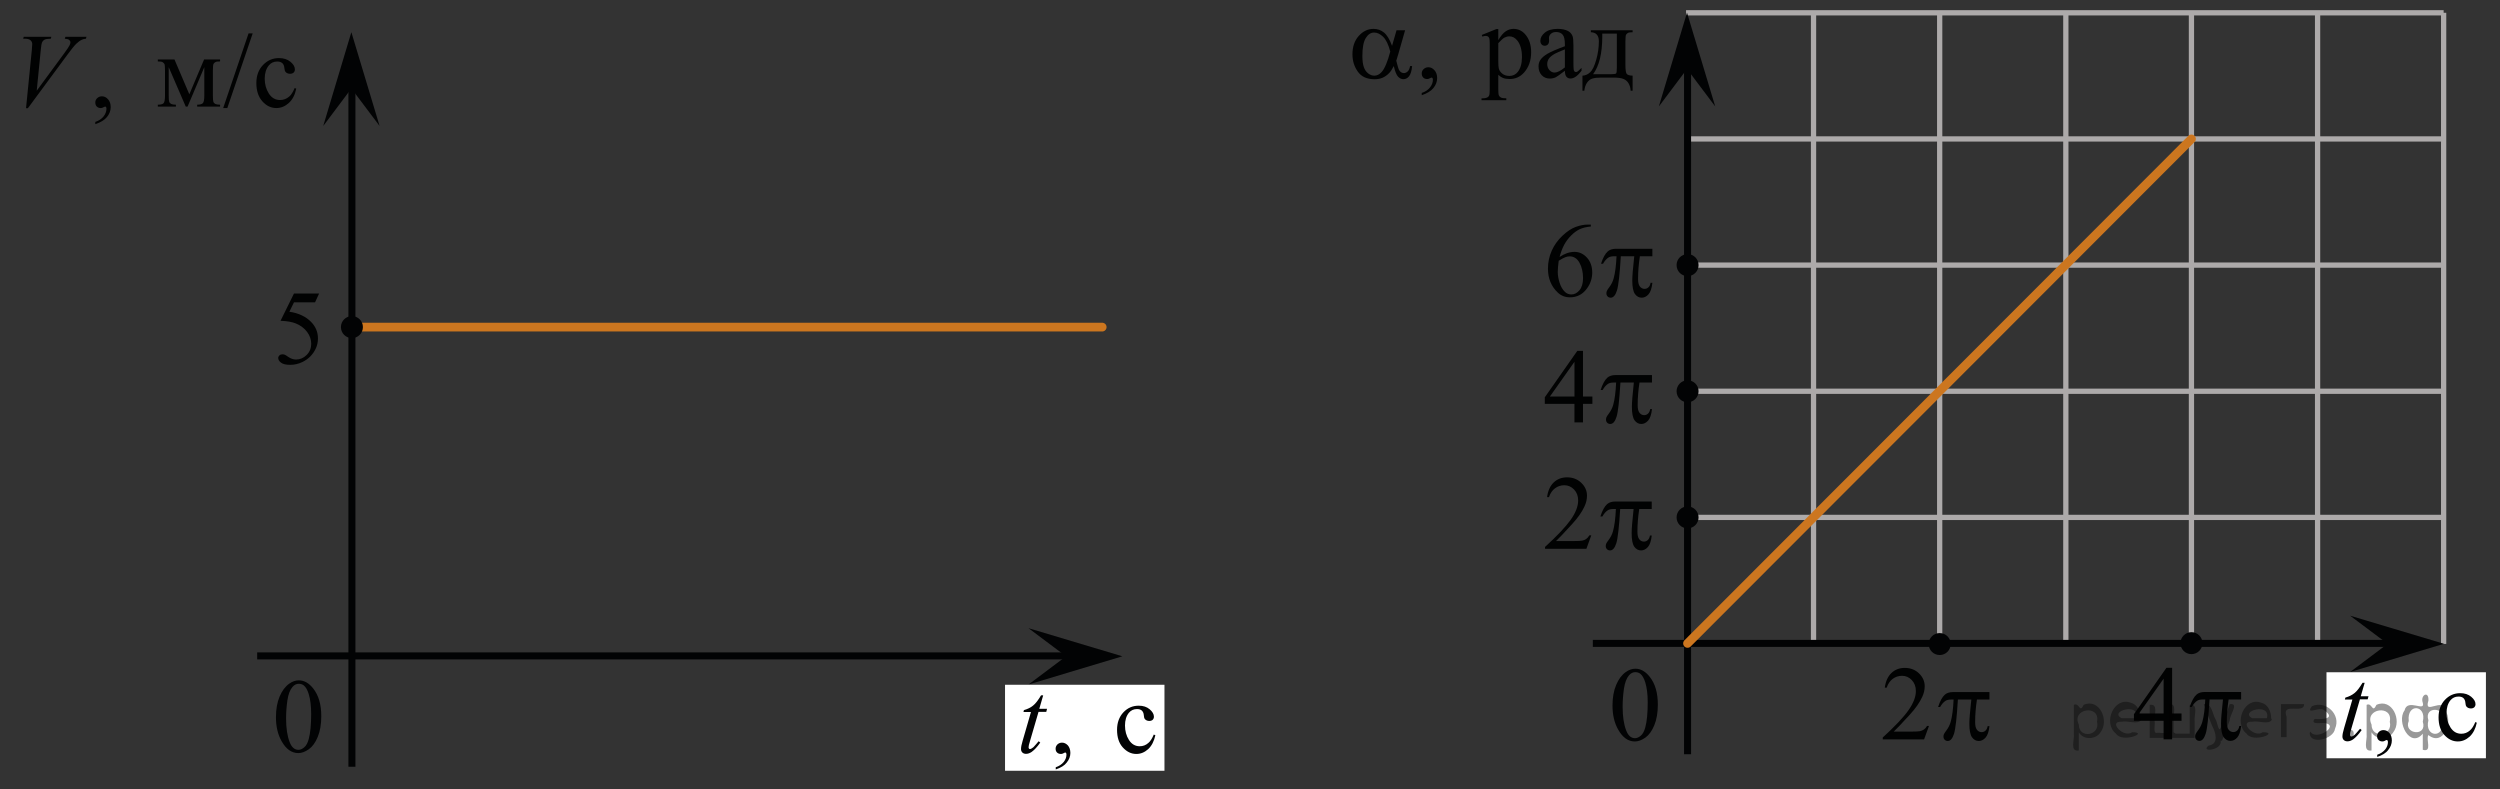<?xml version="1.0" encoding="utf-8"?>
<!-- Generator: Adobe Illustrator 16.0.0, SVG Export Plug-In . SVG Version: 6.00 Build 0)  -->
<!DOCTYPE svg PUBLIC "-//W3C//DTD SVG 1.1//EN" "http://www.w3.org/Graphics/SVG/1.1/DTD/svg11.dtd">
<svg version="1.1" id="Слой_1" xmlns="http://www.w3.org/2000/svg" xmlns:xlink="http://www.w3.org/1999/xlink" x="0px" y="0px"
	 width="356.099px" height="112.45px" viewBox="0 0 356.099 112.45" enable-background="new 0 0 356.099 112.45"
	 xml:space="preserve">
<rect x="0" y="0" width="356.099" height="112.45" fill="#333333" stroke="none"/>
<g>
	<g>
		<defs>
			<rect id="SVGID_1_" y="1.453" width="45.375" height="19.07"/>
		</defs>
		<clipPath id="SVGID_2_">
			<use xlink:href="#SVGID_1_"  overflow="visible"/>
		</clipPath>
		<g clip-path="url(#SVGID_2_)">
		</g>
	</g>
	<g>
		<defs>
			<polygon id="SVGID_3_" points="0.302,20.66 45.511,20.66 45.511,1.549 0.302,1.549 0.302,20.66 			"/>
		</defs>
		<clipPath id="SVGID_4_">
			<use xlink:href="#SVGID_3_"  overflow="visible"/>
		</clipPath>
		<g clip-path="url(#SVGID_4_)">
			<path fill="#010202" d="M13.575,17.686v-0.322c0.505-0.167,0.896-0.425,1.173-0.773c0.277-0.35,0.416-0.721,0.416-1.111
				c0-0.093-0.022-0.171-0.066-0.234c-0.034-0.044-0.069-0.066-0.103-0.066c-0.054,0-0.172,0.049-0.353,0.146
				c-0.088,0.044-0.182,0.066-0.28,0.066c-0.24,0-0.432-0.071-0.574-0.213c-0.143-0.142-0.213-0.337-0.213-0.586
				c0-0.24,0.092-0.445,0.276-0.616s0.408-0.257,0.673-0.257c0.324,0,0.612,0.141,0.864,0.422c0.253,0.281,0.379,0.653,0.379,1.118
				c0,0.503-0.176,0.972-0.526,1.404S14.335,17.437,13.575,17.686z"/>
		</g>
		<g clip-path="url(#SVGID_4_)">
			<path fill="#010202" d="M26.969,13.433l2.104-4.964h2.274v0.279c-0.334,0-0.556,0.032-0.666,0.099s-0.198,0.147-0.261,0.246
				c-0.064,0.098-0.096,0.415-0.096,0.953v3.563c0,0.464,0.023,0.764,0.07,0.897c0.046,0.135,0.142,0.236,0.287,0.305
				c0.145,0.068,0.367,0.103,0.666,0.103v0.271h-3.26v-0.271c0.402,0,0.672-0.074,0.809-0.224s0.206-0.51,0.206-1.081v-4.04
				l-2.384,5.616h-0.258l-2.428-5.616v4.04c0,0.464,0.024,0.764,0.074,0.897c0.049,0.135,0.145,0.236,0.287,0.305
				c0.143,0.068,0.363,0.103,0.663,0.103v0.271H22.48v-0.271c0.437,0,0.716-0.079,0.839-0.238s0.184-0.515,0.184-1.066v-3.563
				c0-0.523-0.027-0.833-0.081-0.928c-0.054-0.096-0.137-0.181-0.25-0.257s-0.344-0.113-0.692-0.113V8.469h2.37L26.969,13.433z"/>
			<path fill="#010202" d="M35.992,4.759l-3.613,10.632h-0.589l3.613-10.632H35.992z"/>
			<path fill="#010202" d="M42.196,12.634c-0.182,0.885-0.537,1.565-1.067,2.042s-1.116,0.715-1.759,0.715
				c-0.765,0-1.433-0.32-2.001-0.961c-0.569-0.64-0.854-1.505-0.854-2.595c0-1.057,0.315-1.914,0.945-2.574s1.387-0.989,2.27-0.989
				c0.663,0,1.207,0.175,1.634,0.523c0.427,0.35,0.64,0.713,0.64,1.089c0,0.187-0.06,0.337-0.18,0.451
				c-0.12,0.115-0.288,0.173-0.504,0.173c-0.29,0-0.508-0.093-0.655-0.279c-0.083-0.103-0.139-0.298-0.166-0.586
				c-0.027-0.289-0.126-0.509-0.298-0.66c-0.172-0.146-0.41-0.22-0.714-0.22c-0.491,0-0.885,0.181-1.185,0.542
				c-0.397,0.479-0.596,1.112-0.596,1.899c0,0.802,0.198,1.509,0.592,2.122c0.395,0.614,0.929,0.921,1.601,0.921
				c0.481,0,0.913-0.164,1.295-0.491c0.27-0.225,0.532-0.633,0.788-1.225L42.196,12.634z"/>
		</g>
		<g clip-path="url(#SVGID_4_)">
			<path fill="#010202" d="M3.708,15.413l0.824-8.278c0.039-0.421,0.059-0.704,0.059-0.851c0-0.22-0.082-0.403-0.247-0.55
				c-0.164-0.146-0.423-0.22-0.776-0.22H3.304l0.074-0.271h3.937L7.233,5.515C6.806,5.52,6.513,5.563,6.354,5.646
				C6.194,5.729,6.068,5.871,5.975,6.071C5.926,6.179,5.874,6.484,5.82,6.988L5.231,12.92l3.893-5.294
				c0.422-0.572,0.687-0.971,0.795-1.195c0.074-0.151,0.11-0.283,0.11-0.396c0-0.132-0.057-0.247-0.169-0.345
				S9.536,5.534,9.227,5.515l0.088-0.271h3.002l-0.074,0.271c-0.24,0.02-0.432,0.065-0.574,0.139
				c-0.27,0.127-0.539,0.32-0.806,0.579c-0.267,0.26-0.69,0.782-1.269,1.569l-5.622,7.611H3.708z"/>
		</g>
	</g>
</g>
<g>
	<g>
		<defs>
			<rect id="SVGID_5_" x="36.554" y="38" width="12.495" height="17.754"/>
		</defs>
		<clipPath id="SVGID_6_">
			<use xlink:href="#SVGID_5_"  overflow="visible"/>
		</clipPath>
		<g clip-path="url(#SVGID_6_)">
		</g>
	</g>
	<g>
		<defs>
			<polygon id="SVGID_7_" points="36.855,55.906 49.185,55.906 49.185,38.096 36.855,38.096 36.855,55.906 			"/>
		</defs>
		<clipPath id="SVGID_8_">
			<use xlink:href="#SVGID_7_"  overflow="visible"/>
		</clipPath>
		<g clip-path="url(#SVGID_8_)">
			<path fill="#010202" d="M45.451,41.813l-0.574,1.251h-3.002l-0.655,1.34c1.3,0.191,2.33,0.674,3.09,1.449
				c0.652,0.667,0.979,1.452,0.979,2.354c0,0.525-0.107,1.011-0.32,1.457s-0.482,0.827-0.806,1.141
				c-0.324,0.314-0.685,0.566-1.082,0.758c-0.564,0.27-1.143,0.405-1.737,0.405c-0.599,0-1.034-0.103-1.306-0.306
				c-0.272-0.204-0.408-0.428-0.408-0.674c0-0.137,0.056-0.258,0.169-0.364c0.113-0.105,0.255-0.158,0.427-0.158
				c0.127,0,0.239,0.021,0.334,0.06s0.259,0.14,0.489,0.302c0.368,0.255,0.741,0.382,1.119,0.382c0.574,0,1.078-0.217,1.512-0.65
				c0.434-0.435,0.651-0.963,0.651-1.586c0-0.604-0.194-1.166-0.582-1.688s-0.922-0.927-1.604-1.211
				c-0.535-0.221-1.263-0.349-2.186-0.383l1.913-3.878H45.451z"/>
		</g>
	</g>
</g>
<path fill="none" stroke="#ADAAAA" stroke-width="0.75" stroke-miterlimit="10" d="M157.837,93.158"/>
<path fill="none" stroke="#ADAAAA" stroke-width="0.75" stroke-miterlimit="10" d="M157.837,93.34"/>
<path fill="none" stroke="#ADAAAA" stroke-width="0.75" stroke-miterlimit="10" d="M139.857,93.382"/>
<rect x="36.632" y="93.417" fill="none" width="12.313" height="17.771"/>
<path fill="none" stroke="#CC761F" stroke-width="1.25" stroke-linecap="round" stroke-linejoin="round" stroke-miterlimit="10" d="
	M104.039,93.521"/>
<line fill="none" stroke="#020304" stroke-miterlimit="10" x1="36.632" y1="93.426" x2="152.327" y2="93.426"/>
<path fill="none" stroke="#ADAAAA" stroke-width="0.75" stroke-miterlimit="10" d="M50.126,93.521"/>
<path fill="none" stroke="#ADAAAA" stroke-width="0.75" stroke-miterlimit="10" d="M51.876,111.493"/>
<polygon fill="#020304" points="50.05,12.604 46.039,17.945 50.048,4.583 54.07,17.942 "/>
<line fill="none" stroke="#020304" stroke-miterlimit="10" x1="50.128" y1="109.215" x2="50.128" y2="9.926"/>
<polygon fill="#020304" points="151.846,93.485 146.499,89.479 159.868,93.482 146.502,97.5 "/>
<g>
	<g>
		<g>
			<g>
				<g>
					<g>
						<defs>
							<rect id="SVGID_9_" x="36.494" y="93.398" width="12.33" height="17.809"/>
						</defs>
						<clipPath id="SVGID_10_">
							<use xlink:href="#SVGID_9_"  overflow="visible"/>
						</clipPath>
						<g clip-path="url(#SVGID_10_)">
							<path fill="#020304" d="M39.306,102.162c0-1.139,0.172-2.117,0.519-2.938c0.344-0.82,0.8-1.436,1.368-1.838
								c0.439-0.316,0.896-0.479,1.365-0.479c0.77,0,1.453,0.389,2.063,1.17c0.761,0.967,1.142,2.275,1.142,3.93
								c0,1.158-0.168,2.145-0.502,2.951c-0.332,0.811-0.759,1.396-1.272,1.762c-0.521,0.365-1.021,0.549-1.497,0.549
								c-0.952,0-1.744-0.563-2.377-1.686C39.575,104.637,39.306,103.496,39.306,102.162z M40.75,102.346
								c0,1.373,0.17,2.494,0.509,3.363c0.279,0.73,0.696,1.096,1.25,1.096c0.27,0,0.541-0.117,0.824-0.355
								c0.285-0.238,0.501-0.637,0.646-1.195c0.229-0.844,0.343-2.033,0.343-3.566c0-1.141-0.118-2.088-0.354-2.85
								c-0.178-0.564-0.404-0.965-0.687-1.199c-0.2-0.16-0.442-0.242-0.729-0.242c-0.334,0-0.631,0.148-0.891,0.449
								c-0.354,0.406-0.597,1.047-0.726,1.92C40.812,100.635,40.75,101.498,40.75,102.346z"/>
						</g>
					</g>
				</g>
			</g>
		</g>
	</g>
</g>
<rect x="143.157" y="97.538" fill="#FFFFFF" width="22.709" height="12.25"/>
<g>
	<g>
		<g>
			<g>
				<g>
					<g>
						<g>
							<g>
								<g>
									<g>
										<g>
											<g>
												<g>
													<g>
														<g>
															<g>
																<g>
																	<g>
																		<g>
																			<g>
																				<g>
																					<g>
																						<g>
																							<g>
																								<g>
																									<g>
																										<g>
																											<g>
																												<g>
																													<path fill="#020304" d="M150.379,109.6v-0.313c0.479-0.16,0.854-0.41,1.131-0.746
																														c0.271-0.336,0.396-0.688,0.396-1.063c0-0.104-0.021-0.163-0.063-0.229
																														c-0.023-0.043-0.063-0.063-0.104-0.063c-0.063,0-0.164,0.05-0.338,0.146
																														c-0.086,0.041-0.188,0.063-0.271,0.063c-0.229,0-0.416-0.063-0.563-0.204
																														c-0.146-0.14-0.207-0.324-0.207-0.563c0-0.229,0.104-0.438,0.271-0.604
																														c0.188-0.162,0.396-0.242,0.646-0.242c0.313,0,0.59,0.142,0.832,0.397
																														c0.229,0.271,0.354,0.631,0.354,1.076c0,0.479-0.17,0.938-0.512,1.354
																														C151.646,109.027,151.114,109.354,150.379,109.6z"/>
																												</g>
																											</g>
																										</g>
																									</g>
																								</g>
																							</g>
																						</g>
																					</g>
																				</g>
																			</g>
																		</g>
																	</g>
																</g>
															</g>
														</g>
													</g>
												</g>
											</g>
										</g>
									</g>
								</g>
							</g>
						</g>
					</g>
				</g>
			</g>
		</g>
		<g>
			<g>
				<g>
					<g>
						<g>
							<g>
								<g>
									<g>
										<g>
											<g>
												<g>
													<g>
														<g>
															<g>
																<g>
																	<g>
																		<g>
																			<g>
																				<g>
																					<g>
																						<g>
																							<g>
																								<g>
																									<g>
																										<g>
																											<g>
																												<g>
																													<path fill="#020304" d="M164.57,104.726c-0.188,0.854-0.521,1.513-1.023,1.979
																														c-0.51,0.459-1.063,0.688-1.688,0.688c-0.729,0-1.367-0.313-1.934-0.938
																														c-0.545-0.613-0.813-1.438-0.813-2.502c0-1.021,0.313-1.854,0.897-2.479
																														c0.604-0.646,1.33-0.957,2.188-0.957c0.646,0,1.156,0.171,1.563,0.513
																														c0.399,0.345,0.604,0.688,0.604,1.058c0,0.188-0.063,0.317-0.174,0.438
																														c-0.115,0.104-0.273,0.166-0.479,0.166c-0.272,0-0.481-0.091-0.638-0.271
																														c-0.08-0.104-0.137-0.285-0.15-0.563c-0.021-0.278-0.12-0.49-0.281-0.646
																														c-0.166-0.146-0.396-0.213-0.688-0.213c-0.477,0-0.854,0.178-1.146,0.521
																														c-0.383,0.466-0.563,1.063-0.563,1.832c0,0.771,0.188,1.453,0.563,2.049
																														c0.383,0.598,0.896,0.895,1.534,0.895c0.463,0,0.879-0.151,1.239-0.479
																														c0.268-0.221,0.521-0.604,0.765-1.188L164.57,104.726z"/>
																												</g>
																											</g>
																										</g>
																									</g>
																								</g>
																							</g>
																						</g>
																					</g>
																				</g>
																			</g>
																		</g>
																	</g>
																</g>
															</g>
														</g>
													</g>
												</g>
											</g>
										</g>
									</g>
								</g>
							</g>
						</g>
					</g>
				</g>
			</g>
		</g>
		<g>
			<g>
				<g>
					<g>
						<g>
							<g>
								<g>
									<g>
										<g>
											<g>
												<g>
													<g>
														<g>
															<g>
																<g>
																	<g>
																		<g>
																			<g>
																				<g>
																					<g>
																						<g>
																							<g>
																								<g>
																									<g>
																										<g>
																											<g>
																												<g>
																													<path fill="#020304" d="M148.594,99.036l-0.557,1.924h1.104l-0.111,0.439h-1.104l-1.221,4.178
																														c-0.145,0.438-0.195,0.729-0.195,0.863c0,0.08,0.021,0.146,0.063,0.188
																														c0.021,0.058,0.082,0.063,0.135,0.063c0.119,0,0.271-0.082,0.477-0.248
																														c0.105-0.097,0.357-0.388,0.759-0.86l0.229,0.188c-0.438,0.631-0.854,1.064-1.229,1.336
																														c-0.271,0.177-0.521,0.271-0.804,0.271c-0.205,0-0.383-0.063-0.514-0.188
																														c-0.137-0.139-0.193-0.301-0.193-0.5c0-0.257,0.068-0.646,0.229-1.166l1.188-4.104h-1.068l0.063-0.271
																														c0.521-0.146,0.941-0.354,1.298-0.64c0.353-0.271,0.729-0.771,1.146-1.469h0.313L148.594,99.036
																														L148.594,99.036L148.594,99.036L148.594,99.036z"/>
																												</g>
																											</g>
																										</g>
																									</g>
																								</g>
																							</g>
																						</g>
																					</g>
																				</g>
																			</g>
																		</g>
																	</g>
																</g>
															</g>
														</g>
													</g>
												</g>
											</g>
										</g>
									</g>
								</g>
							</g>
						</g>
					</g>
				</g>
			</g>
		</g>
	</g>
</g>
<rect x="142.851" y="95.346" fill="none" width="25.021" height="17.104"/>
<rect x="142.851" y="95.346" fill="none" width="25.021" height="17.104"/>
<rect x="142.851" y="95.346" fill="none" width="25.021" height="17.104"/>
<line fill="none" stroke="#CC761F" stroke-width="1.25" stroke-linecap="round" stroke-linejoin="round" stroke-miterlimit="10" x1="156.994" y1="46.593" x2="50.517" y2="46.593"/>
<g>
	<path fill="#020304" d="M50.125,45.4c-0.656,0-1.188,0.531-1.188,1.188c0,0.662,0.525,1.197,1.188,1.197s1.193-0.535,1.193-1.197
		C51.322,45.934,50.788,45.4,50.125,45.4L50.125,45.4z"/>
	<path fill="none" stroke="#020304" stroke-width="0.75" stroke-linecap="round" stroke-linejoin="round" stroke-miterlimit="8" d="
		M50.125,45.4c-0.656,0-1.188,0.531-1.188,1.188c0,0.662,0.525,1.197,1.188,1.197s1.193-0.535,1.193-1.197
		C51.322,45.934,50.788,45.4,50.125,45.4L50.125,45.4z"/>
</g>
<path fill="none" stroke="#ADAAAA" stroke-width="0.75" stroke-miterlimit="10" d="M344.085-34.148"/>
<path fill="none" stroke="#ADAAAA" stroke-width="0.75" stroke-miterlimit="10" d="M348.085,91.377"/>
<path fill="none" stroke="#ADAAAA" stroke-width="0.75" stroke-miterlimit="10" d="M344.085-33.959"/>
<path fill="none" stroke="#ADAAAA" stroke-width="0.75" stroke-miterlimit="10" d="M348.085,91.559"/>
<path fill="none" stroke="#ADAAAA" stroke-width="0.75" stroke-miterlimit="10" d="M362.038-34.119"/>
<path fill="none" stroke="#ADAAAA" stroke-width="0.75" stroke-miterlimit="10" d="M236.354-34.119"/>
<line fill="none" stroke="#ADAAAA" stroke-width="0.75" stroke-miterlimit="10" x1="240.161" y1="1.824" x2="348.071" y2="1.824"/>
<path fill="none" stroke="#ADAAAA" stroke-width="0.75" stroke-miterlimit="10" d="M361.976-33.963"/>
<path fill="none" stroke="#ADAAAA" stroke-width="0.75" stroke-miterlimit="10" d="M330.104,91.602"/>
<line fill="none" stroke="#ADAAAA" stroke-width="0.75" stroke-miterlimit="10" x1="294.257" y1="91.527" x2="294.257" y2="1.815"/>
<line fill="none" stroke="#ADAAAA" stroke-width="0.75" stroke-miterlimit="10" x1="240.161" y1="37.762" x2="348.071" y2="37.762"/>
<line fill="none" stroke="#ADAAAA" stroke-width="0.75" stroke-miterlimit="10" x1="240.161" y1="55.73" x2="348.071" y2="55.73"/>
<line fill="none" stroke="#ADAAAA" stroke-width="0.75" stroke-miterlimit="10" x1="240.161" y1="73.699" x2="348.071" y2="73.699"/>
<line fill="none" stroke="#ADAAAA" stroke-width="0.75" stroke-miterlimit="10" x1="258.319" y1="91.527" x2="258.319" y2="1.773"/>
<line fill="none" stroke="#ADAAAA" stroke-width="0.75" stroke-miterlimit="10" x1="276.288" y1="91.898" x2="276.288" y2="1.775"/>
<line fill="none" stroke="#ADAAAA" stroke-width="0.75" stroke-miterlimit="10" x1="312.149" y1="91.559" x2="312.149" y2="1.811"/>
<line fill="none" stroke="#ADAAAA" stroke-width="0.75" stroke-miterlimit="10" x1="330.116" y1="91.559" x2="330.116" y2="1.779"/>
<rect x="226.88" y="91.637" fill="none" width="12.313" height="17.771"/>
<path fill="none" stroke="#CC761F" stroke-width="1.25" stroke-linecap="round" stroke-linejoin="round" stroke-miterlimit="10" d="
	M294.286,91.74"/>
<line fill="none" stroke="#020304" stroke-miterlimit="10" x1="226.88" y1="91.645" x2="346.202" y2="91.645"/>
<path fill="none" stroke="#ADAAAA" stroke-width="0.75" stroke-miterlimit="10" d="M240.374,91.74"/>
<path fill="none" stroke="#ADAAAA" stroke-width="0.75" stroke-miterlimit="10" d="M242.124,109.713"/>
<line fill="none" stroke="#ADAAAA" stroke-width="0.75" stroke-miterlimit="10" x1="240.208" y1="19.791" x2="348.071" y2="19.791"/>
<path fill="none" stroke="#ADAAAA" stroke-width="0.75" stroke-miterlimit="10" d="M361.991-34.119"/>
<path fill="none" stroke="#ADAAAA" stroke-width="0.75" stroke-miterlimit="10" d="M236.354-34.119"/>
<polygon fill="#020304" points="240.298,9.822 236.286,15.164 240.296,1.803 244.317,15.162 "/>
<line fill="none" stroke="#020304" stroke-miterlimit="10" x1="240.376" y1="107.434" x2="240.376" y2="7.676"/>
<g>
	<path fill="#020304" d="M312.147,90.42c-0.648,0-1.188,0.537-1.188,1.188c0,0.662,0.531,1.193,1.188,1.193
		c0.66,0,1.193-0.531,1.193-1.193C313.343,90.959,312.808,90.42,312.147,90.42L312.147,90.42z"/>
	<path fill="none" stroke="#020304" stroke-width="0.75" stroke-linecap="round" stroke-linejoin="round" stroke-miterlimit="8" d="
		M312.147,90.42c-0.648,0-1.188,0.537-1.188,1.188c0,0.662,0.531,1.193,1.188,1.193c0.66,0,1.193-0.531,1.193-1.193
		C313.343,90.959,312.808,90.42,312.147,90.42L312.147,90.42z"/>
</g>
<g>
	<path fill="#020304" d="M276.286,90.549c-0.656,0-1.189,0.535-1.189,1.188c0,0.66,0.533,1.191,1.189,1.191
		c0.66,0,1.193-0.531,1.193-1.191C277.483,91.084,276.948,90.549,276.286,90.549L276.286,90.549z"/>
	<path fill="none" stroke="#020304" stroke-width="0.75" stroke-linecap="round" stroke-linejoin="round" stroke-miterlimit="8" d="
		M276.286,90.549c-0.656,0-1.189,0.535-1.189,1.188c0,0.66,0.533,1.191,1.189,1.191c0.66,0,1.193-0.531,1.193-1.191
		C277.483,91.084,276.948,90.549,276.286,90.549L276.286,90.549z"/>
</g>
<g>
	<path fill="#020304" d="M240.374,54.541c-0.656,0-1.188,0.537-1.188,1.188c0,0.66,0.525,1.191,1.188,1.191s1.193-0.531,1.193-1.191
		C241.571,55.076,241.036,54.541,240.374,54.541L240.374,54.541z"/>
	<path fill="none" stroke="#020304" stroke-width="0.75" stroke-linecap="round" stroke-linejoin="round" stroke-miterlimit="8" d="
		M240.374,54.541c-0.656,0-1.188,0.537-1.188,1.188c0,0.66,0.525,1.191,1.188,1.191s1.193-0.531,1.193-1.191
		C241.571,55.076,241.036,54.541,240.374,54.541L240.374,54.541z"/>
</g>
<g>
	<path fill="#020304" d="M240.374,36.572c-0.656,0-1.188,0.531-1.188,1.188c0,0.662,0.525,1.197,1.188,1.197
		s1.193-0.535,1.193-1.197C241.571,37.105,241.036,36.572,240.374,36.572L240.374,36.572z"/>
	<path fill="none" stroke="#020304" stroke-width="0.75" stroke-linecap="round" stroke-linejoin="round" stroke-miterlimit="8" d="
		M240.374,36.572c-0.656,0-1.188,0.531-1.188,1.188c0,0.662,0.525,1.197,1.188,1.197s1.193-0.535,1.193-1.197
		C241.571,37.105,241.036,36.572,240.374,36.572L240.374,36.572z"/>
</g>
<g>
	<path fill="#020304" d="M240.374,72.508c-0.656,0-1.188,0.535-1.188,1.188c0,0.658,0.525,1.189,1.188,1.189
		s1.193-0.531,1.193-1.189C241.571,73.043,241.036,72.508,240.374,72.508L240.374,72.508z"/>
	<path fill="none" stroke="#020304" stroke-width="0.75" stroke-linecap="round" stroke-linejoin="round" stroke-miterlimit="8" d="
		M240.374,72.508c-0.656,0-1.188,0.535-1.188,1.188c0,0.658,0.525,1.189,1.188,1.189s1.193-0.531,1.193-1.189
		C241.571,73.043,241.036,72.508,240.374,72.508L240.374,72.508z"/>
</g>
<g>
	<g>
		<defs>
			<rect id="SVGID_11_" x="189.444" width="46.689" height="17.754"/>
		</defs>
		<clipPath id="SVGID_12_">
			<use xlink:href="#SVGID_11_"  overflow="visible"/>
		</clipPath>
		<g clip-path="url(#SVGID_12_)">
		</g>
	</g>
	<g>
		<defs>
			<polygon id="SVGID_13_" points="189.745,17.906 236.325,17.906 236.325,0.096 189.745,0.096 189.745,17.906 			"/>
		</defs>
		<clipPath id="SVGID_14_">
			<use xlink:href="#SVGID_13_"  overflow="visible"/>
		</clipPath>
		<g clip-path="url(#SVGID_14_)">
			<path fill="#010202" d="M202.511,13.561v-0.324c0.505-0.167,0.896-0.426,1.174-0.776s0.416-0.723,0.416-1.114
				c0-0.094-0.022-0.172-0.066-0.235c-0.034-0.045-0.069-0.066-0.104-0.066c-0.054,0-0.172,0.049-0.353,0.146
				c-0.089,0.045-0.182,0.066-0.28,0.066c-0.24,0-0.432-0.071-0.573-0.213c-0.143-0.143-0.214-0.339-0.214-0.589
				c0-0.24,0.092-0.446,0.276-0.618c0.184-0.172,0.408-0.258,0.673-0.258c0.324,0,0.612,0.142,0.864,0.424
				c0.253,0.281,0.38,0.655,0.38,1.122c0,0.505-0.176,0.975-0.526,1.409C203.827,12.968,203.271,13.31,202.511,13.561z"/>
		</g>
		<g clip-path="url(#SVGID_14_)">
			<path fill="#010202" d="M211.063,4.98l2.075-0.839h0.279v1.574c0.349-0.593,0.698-1.009,1.049-1.247
				c0.351-0.237,0.72-0.356,1.107-0.356c0.677,0,1.241,0.265,1.692,0.795c0.555,0.647,0.832,1.491,0.832,2.531
				c0,1.162-0.334,2.124-1.001,2.884c-0.55,0.623-1.241,0.935-2.075,0.935c-0.363,0-0.677-0.052-0.941-0.154
				c-0.196-0.073-0.417-0.221-0.663-0.441v2.053c0,0.461,0.028,0.754,0.085,0.88c0.057,0.125,0.154,0.224,0.294,0.298
				c0.141,0.073,0.395,0.11,0.762,0.11v0.272h-3.531v-0.272h0.184c0.27,0.005,0.5-0.047,0.691-0.154
				c0.094-0.055,0.166-0.142,0.217-0.262c0.052-0.12,0.078-0.426,0.078-0.916V6.298c0-0.437-0.021-0.714-0.06-0.832
				c-0.039-0.117-0.102-0.206-0.188-0.265s-0.202-0.088-0.35-0.088c-0.117,0-0.268,0.034-0.448,0.103L211.063,4.98z M213.417,6.15
				v2.517c0,0.545,0.022,0.902,0.066,1.074c0.068,0.284,0.236,0.535,0.504,0.751s0.604,0.323,1.012,0.323
				c0.491,0,0.889-0.191,1.192-0.574c0.397-0.5,0.596-1.204,0.596-2.111c0-1.03-0.226-1.822-0.677-2.377
				c-0.313-0.383-0.687-0.574-1.118-0.574c-0.235,0-0.469,0.06-0.699,0.177C214.116,5.444,213.824,5.709,213.417,6.15z"/>
			<path fill="#010202" d="M222.902,10.08c-0.691,0.534-1.126,0.844-1.303,0.927c-0.265,0.123-0.547,0.184-0.846,0.184
				c-0.466,0-0.85-0.159-1.151-0.478c-0.302-0.319-0.453-0.738-0.453-1.259c0-0.328,0.074-0.613,0.221-0.854
				c0.201-0.333,0.551-0.647,1.049-0.941c0.498-0.295,1.326-0.652,2.483-1.074V6.319c0-0.672-0.106-1.133-0.32-1.383
				c-0.213-0.251-0.523-0.376-0.931-0.376c-0.309,0-0.555,0.084-0.735,0.251c-0.187,0.166-0.28,0.357-0.28,0.573l0.015,0.427
				c0,0.226-0.058,0.4-0.173,0.522c-0.115,0.123-0.266,0.185-0.452,0.185c-0.182,0-0.33-0.064-0.445-0.191
				c-0.115-0.128-0.173-0.302-0.173-0.522c0-0.422,0.216-0.81,0.647-1.163c0.432-0.353,1.038-0.529,1.817-0.529
				c0.599,0,1.089,0.101,1.472,0.302c0.29,0.151,0.503,0.39,0.641,0.714c0.088,0.211,0.132,0.643,0.132,1.295v2.288
				c0,0.643,0.013,1.036,0.037,1.181c0.024,0.146,0.065,0.242,0.121,0.291c0.057,0.049,0.122,0.073,0.195,0.073
				c0.078,0,0.147-0.017,0.206-0.051c0.104-0.063,0.302-0.243,0.596-0.537v0.412c-0.549,0.735-1.074,1.104-1.574,1.104
				c-0.24,0-0.432-0.084-0.574-0.25C222.98,10.767,222.907,10.482,222.902,10.08z M222.902,9.602V7.033
				c-0.74,0.295-1.219,0.503-1.435,0.626c-0.388,0.216-0.665,0.441-0.832,0.677c-0.166,0.235-0.25,0.493-0.25,0.772
				c0,0.354,0.105,0.646,0.316,0.879c0.211,0.233,0.454,0.35,0.729,0.35C221.804,10.337,222.294,10.092,222.902,9.602z"/>
			<path fill="#010202" d="M226.602,4.311h5.945v0.28c-0.334,0-0.556,0.032-0.666,0.099s-0.197,0.148-0.261,0.247
				c-0.064,0.098-0.096,0.417-0.096,0.956v3.334c0,0.701,0.06,1.132,0.18,1.291s0.401,0.246,0.843,0.261v2.142h-0.279
				c-0.02-0.402-0.119-0.753-0.298-1.052c-0.18-0.3-0.429-0.511-0.747-0.633c-0.319-0.123-0.79-0.185-1.413-0.185h-1.736
				c-0.54,0-0.962,0.048-1.266,0.144c-0.305,0.096-0.559,0.296-0.762,0.6c-0.204,0.305-0.327,0.68-0.372,1.126h-0.271v-2.142
				c0.401-0.015,0.768-0.174,1.096-0.478c0.329-0.305,0.618-0.9,0.869-1.788c0.25-0.888,0.375-1.762,0.375-2.62
				c0-0.844-0.381-1.277-1.141-1.302V4.311z M228.228,4.789v0.404c0,2.409-0.437,4.202-1.31,5.379h2.502
				c0.451,0,0.711-0.037,0.779-0.113c0.069-0.076,0.104-0.357,0.104-0.843V4.789H228.228z"/>
		</g>
		<g clip-path="url(#SVGID_14_)">
			<path fill="#010202" d="M198.921,4.311h1.221l-0.956,3.349c-0.064,0.211-0.165,0.542-0.302,0.993
				c0.187,0.755,0.326,1.207,0.419,1.354c0.177,0.271,0.4,0.405,0.67,0.405c0.196,0,0.378-0.081,0.545-0.243
				c0.166-0.162,0.276-0.414,0.331-0.758h0.294c-0.068,0.706-0.217,1.194-0.445,1.464c-0.228,0.271-0.491,0.405-0.791,0.405
				c-0.279,0-0.533-0.118-0.762-0.354c-0.228-0.235-0.433-0.74-0.614-1.516c-0.216,0.427-0.427,0.751-0.633,0.972
				c-0.289,0.304-0.604,0.53-0.941,0.681c-0.339,0.149-0.724,0.224-1.155,0.224c-1.085,0-1.882-0.36-2.392-1.081
				c-0.511-0.722-0.766-1.543-0.766-2.465c0-1.08,0.3-1.954,0.897-2.624c0.599-0.669,1.301-1.004,2.104-1.004
				c0.56,0,1.053,0.17,1.479,0.511c0.427,0.342,0.814,0.976,1.163,1.902L198.921,4.311z M198.03,7.35
				c-0.265-1.011-0.606-1.716-1.023-2.115c-0.417-0.4-0.841-0.6-1.272-0.6c-0.48,0-0.881,0.264-1.199,0.791
				c-0.319,0.527-0.479,1.367-0.479,2.52c0,0.683,0.068,1.219,0.206,1.608c0.137,0.39,0.345,0.691,0.622,0.905
				c0.276,0.213,0.57,0.319,0.879,0.319c0.378,0,0.724-0.174,1.037-0.522C197.228,9.785,197.638,8.816,198.03,7.35z"/>
		</g>
	</g>
</g>
<g>
	<g>
		<g>
			<g>
				<g>
					<g>
						<defs>
							<rect id="SVGID_15_" x="226.871" y="91.74" width="12.33" height="17.811"/>
						</defs>
						<clipPath id="SVGID_16_">
							<use xlink:href="#SVGID_15_"  overflow="visible"/>
						</clipPath>
						<g clip-path="url(#SVGID_16_)">
							<path fill="#020304" d="M229.684,100.506c0-1.139,0.172-2.119,0.519-2.939c0.344-0.82,0.8-1.436,1.368-1.838
								c0.439-0.316,0.896-0.479,1.365-0.479c0.77,0,1.453,0.391,2.063,1.17c0.761,0.967,1.142,2.275,1.142,3.93
								c0,1.158-0.168,2.145-0.502,2.951c-0.332,0.811-0.759,1.396-1.272,1.764c-0.521,0.365-1.021,0.549-1.497,0.549
								c-0.952,0-1.744-0.563-2.377-1.688C229.952,102.979,229.684,101.84,229.684,100.506z M231.127,100.688
								c0,1.375,0.17,2.496,0.509,3.363c0.279,0.73,0.696,1.096,1.25,1.096c0.27,0,0.541-0.117,0.824-0.354
								c0.285-0.238,0.501-0.637,0.646-1.195c0.229-0.844,0.343-2.035,0.343-3.568c0-1.139-0.118-2.088-0.354-2.85
								c-0.178-0.563-0.404-0.963-0.687-1.197c-0.2-0.162-0.442-0.242-0.729-0.242c-0.334,0-0.631,0.146-0.891,0.447
								c-0.354,0.406-0.597,1.049-0.726,1.92C231.189,98.979,231.127,99.84,231.127,100.688z"/>
						</g>
					</g>
				</g>
			</g>
		</g>
	</g>
</g>
<g>
	<defs>
		<rect id="SVGID_17_" x="193.269" y="46.56" width="53.594" height="50.636"/>
	</defs>
	<clipPath id="SVGID_18_">
		<use xlink:href="#SVGID_17_"  overflow="visible"/>
	</clipPath>
	<g clip-path="url(#SVGID_18_)">
	</g>
</g>
<g>
	<defs>
		<polygon id="SVGID_19_" points="217.226,82.284 239.146,82.284 239.146,64.475 217.226,64.475 217.226,82.284 		"/>
	</defs>
	<clipPath id="SVGID_20_">
		<use xlink:href="#SVGID_19_"  overflow="visible"/>
	</clipPath>
	<g clip-path="url(#SVGID_20_)">
		<path fill="#010202" d="M226.661,76.254l-0.699,1.921h-5.887v-0.272c1.731-1.579,2.951-2.87,3.657-3.87
			c0.706-1.001,1.06-1.916,1.06-2.745c0-0.633-0.193-1.152-0.582-1.56c-0.387-0.407-0.851-0.611-1.391-0.611
			c-0.49,0-0.93,0.144-1.32,0.431s-0.678,0.708-0.865,1.262h-0.271c0.123-0.907,0.438-1.604,0.945-2.09
			c0.508-0.485,1.143-0.729,1.902-0.729c0.81,0,1.484,0.261,2.027,0.78c0.542,0.521,0.813,1.133,0.813,1.84
			c0,0.505-0.117,1.011-0.353,1.516c-0.363,0.795-0.952,1.636-1.767,2.523c-1.221,1.335-1.984,2.14-2.288,2.414h2.604
			c0.53,0,0.902-0.02,1.115-0.059s0.406-0.119,0.578-0.239c0.171-0.12,0.32-0.291,0.448-0.512H226.661z"/>
	</g>
	<g clip-path="url(#SVGID_20_)">
		<path fill="#010202" d="M235.272,71.435v1.066h-1.78c-0.171,1.124-0.257,2.2-0.257,3.23c0,0.506,0.088,0.867,0.265,1.086
			c0.177,0.218,0.397,0.327,0.662,0.327c0.211,0,0.395-0.073,0.552-0.221s0.258-0.36,0.302-0.641h0.257
			c-0.083,0.775-0.268,1.322-0.555,1.642c-0.287,0.318-0.609,0.478-0.968,0.478c-0.383,0-0.702-0.174-0.956-0.522
			c-0.256-0.348-0.383-0.998-0.383-1.949c0-0.599,0.093-1.742,0.279-3.43h-1.913c-0.152,2.571-0.337,4.197-0.552,4.879
			c-0.217,0.682-0.514,1.022-0.891,1.022c-0.177,0-0.322-0.059-0.438-0.177c-0.115-0.117-0.174-0.265-0.174-0.441
			c0-0.127,0.02-0.237,0.06-0.331c0.054-0.127,0.169-0.307,0.346-0.537c0.3-0.397,0.508-0.814,0.626-1.251
			c0.211-0.745,0.348-1.8,0.412-3.164h-0.339c-0.358,0-0.626,0.06-0.802,0.177c-0.285,0.177-0.545,0.471-0.78,0.883h-0.287
			c0.274-0.849,0.597-1.435,0.964-1.759c0.279-0.245,0.672-0.367,1.178-0.367H235.272z"/>
	</g>
</g>
<g>
	<defs>
		<polygon id="SVGID_21_" points="217.271,64.284 239.19,64.284 239.19,46.475 217.271,46.475 217.271,64.284 		"/>
	</defs>
	<clipPath id="SVGID_22_">
		<use xlink:href="#SVGID_21_"  overflow="visible"/>
	</clipPath>
	<g clip-path="url(#SVGID_22_)">
		<path fill="#010202" d="M226.819,56.484v1.045h-1.34v2.635h-1.214v-2.635h-4.224v-0.941l4.629-6.608h0.809v6.505H226.819z
			 M224.266,56.484v-4.952l-3.503,4.952H224.266z"/>
	</g>
	<g clip-path="url(#SVGID_22_)">
		<path fill="#010202" d="M235.307,53.424v1.066h-1.78c-0.172,1.124-0.258,2.2-0.258,3.23c0,0.506,0.088,0.867,0.266,1.086
			c0.176,0.218,0.396,0.327,0.662,0.327c0.211,0,0.395-0.073,0.551-0.221c0.158-0.147,0.258-0.36,0.303-0.641h0.257
			c-0.083,0.775-0.269,1.322-0.556,1.642c-0.287,0.318-0.609,0.478-0.967,0.478c-0.383,0-0.702-0.174-0.957-0.522
			c-0.256-0.348-0.383-0.998-0.383-1.949c0-0.599,0.094-1.742,0.279-3.43h-1.912c-0.152,2.571-0.337,4.197-0.553,4.879
			s-0.513,1.022-0.891,1.022c-0.176,0-0.322-0.059-0.438-0.177c-0.115-0.117-0.173-0.265-0.173-0.441c0-0.127,0.02-0.237,0.06-0.331
			c0.053-0.127,0.168-0.307,0.346-0.537c0.299-0.397,0.508-0.814,0.625-1.251c0.211-0.745,0.348-1.8,0.412-3.164h-0.338
			c-0.359,0-0.626,0.06-0.803,0.177c-0.285,0.177-0.545,0.471-0.779,0.883h-0.287c0.273-0.849,0.596-1.435,0.963-1.759
			c0.28-0.245,0.672-0.367,1.178-0.367H235.307z"/>
	</g>
</g>
<g>
	<defs>
		<polygon id="SVGID_23_" points="217.573,46.285 238.124,46.285 238.124,28.475 217.573,28.475 217.573,46.285 		"/>
	</defs>
	<clipPath id="SVGID_24_">
		<use xlink:href="#SVGID_23_"  overflow="visible"/>
	</clipPath>
	<g clip-path="url(#SVGID_24_)">
		<path fill="#010202" d="M226.597,31.991v0.272c-0.646,0.063-1.176,0.192-1.585,0.387c-0.409,0.193-0.814,0.489-1.214,0.887
			c-0.4,0.397-0.731,0.84-0.994,1.328c-0.262,0.488-0.481,1.068-0.658,1.74c0.707-0.486,1.415-0.729,2.127-0.729
			c0.682,0,1.272,0.274,1.773,0.824c0.5,0.549,0.75,1.256,0.75,2.119c0,0.834-0.252,1.594-0.758,2.281
			c-0.608,0.834-1.413,1.251-2.414,1.251c-0.682,0-1.26-0.226-1.736-0.678c-0.932-0.878-1.398-2.016-1.398-3.414
			c0-0.893,0.18-1.741,0.537-2.546c0.359-0.805,0.87-1.519,1.535-2.142c0.664-0.623,1.301-1.042,1.909-1.258s1.175-0.324,1.7-0.324
			H226.597z M222.021,37.143c-0.088,0.662-0.133,1.197-0.133,1.604c0,0.472,0.088,0.982,0.262,1.534
			c0.174,0.553,0.433,0.99,0.775,1.313c0.251,0.231,0.555,0.347,0.913,0.347c0.427,0,0.808-0.201,1.144-0.604
			s0.505-0.977,0.505-1.722c0-0.839-0.167-1.565-0.501-2.179c-0.333-0.613-0.807-0.92-1.42-0.92c-0.187,0-0.387,0.04-0.6,0.118
			S222.438,36.883,222.021,37.143z"/>
	</g>
	<g clip-path="url(#SVGID_24_)">
		<path fill="#010202" d="M235.364,35.436v1.066h-1.781c-0.172,1.124-0.258,2.2-0.258,3.23c0,0.506,0.089,0.867,0.266,1.086
			c0.176,0.218,0.396,0.327,0.662,0.327c0.211,0,0.395-0.073,0.552-0.221s0.258-0.36,0.302-0.641h0.258
			c-0.084,0.775-0.27,1.322-0.556,1.642c-0.287,0.318-0.61,0.478-0.968,0.478c-0.383,0-0.701-0.174-0.957-0.522
			c-0.255-0.348-0.383-0.998-0.383-1.949c0-0.599,0.094-1.742,0.28-3.43h-1.913c-0.152,2.571-0.336,4.197-0.553,4.879
			c-0.215,0.682-0.512,1.022-0.89,1.022c-0.177,0-0.323-0.059-0.438-0.177c-0.115-0.117-0.172-0.265-0.172-0.441
			c0-0.127,0.02-0.237,0.059-0.331c0.054-0.127,0.169-0.307,0.346-0.537c0.299-0.397,0.508-0.814,0.625-1.251
			c0.211-0.745,0.349-1.8,0.412-3.164h-0.338c-0.358,0-0.625,0.06-0.803,0.177c-0.284,0.177-0.544,0.471-0.779,0.883h-0.287
			c0.274-0.849,0.596-1.435,0.964-1.759c0.28-0.245,0.672-0.367,1.177-0.367H235.364z"/>
	</g>
</g>
<g>
	<defs>
		<polygon id="SVGID_25_" points="265.329,109.428 287.249,109.428 287.249,91.617 265.329,91.617 265.329,109.428 		"/>
	</defs>
	<clipPath id="SVGID_26_">
		<use xlink:href="#SVGID_25_"  overflow="visible"/>
	</clipPath>
	<g clip-path="url(#SVGID_26_)">
		<path fill="#010202" d="M274.765,103.397l-0.699,1.92h-5.887v-0.272c1.73-1.579,2.95-2.869,3.656-3.87
			c0.707-1.001,1.061-1.916,1.061-2.745c0-0.633-0.194-1.152-0.582-1.56c-0.387-0.407-0.852-0.61-1.391-0.61
			c-0.49,0-0.931,0.144-1.32,0.43c-0.391,0.287-0.679,0.708-0.865,1.263h-0.271c0.122-0.908,0.438-1.604,0.945-2.09
			c0.508-0.486,1.142-0.729,1.902-0.729c0.809,0,1.484,0.26,2.027,0.78c0.541,0.52,0.813,1.133,0.813,1.839
			c0,0.506-0.117,1.011-0.354,1.516c-0.363,0.795-0.951,1.637-1.766,2.524c-1.222,1.334-1.984,2.139-2.289,2.413h2.605
			c0.529,0,0.901-0.02,1.115-0.059c0.213-0.039,0.405-0.119,0.577-0.239c0.171-0.12,0.321-0.29,0.448-0.511H274.765z"/>
	</g>
	<g clip-path="url(#SVGID_26_)">
		<path fill="#010202" d="M283.376,98.577v1.067h-1.781c-0.171,1.123-0.257,2.2-0.257,3.23c0,0.505,0.089,0.867,0.265,1.085
			c0.177,0.219,0.397,0.327,0.662,0.327c0.211,0,0.395-0.073,0.553-0.221c0.156-0.146,0.258-0.36,0.301-0.64h0.258
			c-0.084,0.775-0.269,1.322-0.555,1.641c-0.287,0.319-0.61,0.479-0.969,0.479c-0.383,0-0.701-0.175-0.956-0.522
			c-0.255-0.349-0.383-0.998-0.383-1.95c0-0.599,0.093-1.741,0.28-3.429h-1.914c-0.152,2.57-0.336,4.196-0.552,4.878
			c-0.216,0.683-0.513,1.023-0.89,1.023c-0.178,0-0.323-0.059-0.438-0.177s-0.173-0.265-0.173-0.441c0-0.128,0.02-0.238,0.059-0.331
			c0.055-0.128,0.17-0.307,0.346-0.537c0.3-0.397,0.508-0.814,0.626-1.251c0.211-0.746,0.349-1.801,0.412-3.164h-0.339
			c-0.357,0-0.625,0.059-0.802,0.177c-0.284,0.176-0.544,0.471-0.78,0.883h-0.287c0.275-0.849,0.597-1.436,0.965-1.759
			c0.279-0.245,0.672-0.368,1.177-0.368H283.376z"/>
	</g>
</g>
<g>
	<defs>
		<polygon id="SVGID_27_" points="301.188,109.427 323.108,109.427 323.108,91.617 301.188,91.617 301.188,109.427 		"/>
	</defs>
	<clipPath id="SVGID_28_">
		<use xlink:href="#SVGID_27_"  overflow="visible"/>
	</clipPath>
	<g clip-path="url(#SVGID_28_)">
		<path fill="#010202" d="M310.736,101.627v1.045h-1.339v2.635h-1.215v-2.635h-4.224v-0.941l4.628-6.608h0.811v6.505H310.736z
			 M308.183,101.627v-4.952l-3.502,4.952H308.183z"/>
	</g>
	<g clip-path="url(#SVGID_28_)">
		<path fill="#010202" d="M319.224,98.566v1.066h-1.781c-0.171,1.124-0.257,2.2-0.257,3.23c0,0.506,0.089,0.867,0.265,1.086
			c0.177,0.218,0.397,0.327,0.662,0.327c0.211,0,0.395-0.073,0.553-0.221c0.156-0.147,0.258-0.36,0.301-0.641h0.258
			c-0.084,0.775-0.269,1.322-0.555,1.642c-0.287,0.318-0.61,0.478-0.969,0.478c-0.383,0-0.701-0.174-0.956-0.522
			c-0.255-0.348-0.383-0.998-0.383-1.949c0-0.599,0.093-1.742,0.28-3.43h-1.914c-0.152,2.571-0.336,4.197-0.552,4.879
			s-0.513,1.022-0.89,1.022c-0.178,0-0.323-0.059-0.438-0.177c-0.115-0.117-0.173-0.265-0.173-0.441c0-0.127,0.02-0.237,0.059-0.331
			c0.055-0.127,0.17-0.307,0.346-0.537c0.3-0.397,0.508-0.814,0.626-1.251c0.211-0.745,0.349-1.8,0.412-3.164h-0.339
			c-0.357,0-0.625,0.06-0.802,0.177c-0.284,0.177-0.544,0.471-0.78,0.883h-0.287c0.275-0.849,0.597-1.435,0.965-1.759
			c0.279-0.245,0.672-0.367,1.177-0.367H319.224z"/>
	</g>
</g>
<line fill="none" stroke="#ADAAAA" stroke-width="0.75" stroke-miterlimit="10" x1="348.071" y1="91.721" x2="348.071" y2="1.82"/>
<polygon fill="#020304" points="340.093,91.705 334.747,87.699 348.116,91.701 334.749,95.719 "/>
<rect x="331.384" y="95.756" fill="#FFFFFF" width="22.709" height="12.25"/>
<g>
	<g>
		<g>
			<g>
				<g>
					<g>
						<g>
							<g>
								<g>
									<g>
										<g>
											<g>
												<g>
													<g>
														<g>
															<g>
																<g>
																	<g>
																		<g>
																			<g>
																				<g>
																					<g>
																						<g>
																							<g>
																								<g>
																									<g>
																										<g>
																											<g>
																												<g>
																													<path fill="#020304" d="M338.61,107.818v-0.313c0.479-0.16,0.854-0.41,1.131-0.746
																														c0.27-0.336,0.395-0.688,0.395-1.063c0-0.105-0.02-0.166-0.063-0.23
																														c-0.031-0.043-0.064-0.063-0.105-0.063c-0.061,0-0.162,0.047-0.338,0.146
																														c-0.086,0.041-0.184,0.063-0.27,0.063c-0.23,0-0.416-0.063-0.564-0.207
																														c-0.145-0.141-0.207-0.324-0.207-0.563c0-0.229,0.105-0.438,0.271-0.604
																														c0.182-0.162,0.395-0.242,0.645-0.242c0.314,0,0.594,0.141,0.832,0.396
																														c0.238,0.271,0.355,0.633,0.355,1.076c0,0.48-0.17,0.939-0.514,1.355
																														C339.872,107.246,339.339,107.574,338.61,107.818z"/>
																												</g>
																											</g>
																										</g>
																									</g>
																								</g>
																							</g>
																						</g>
																					</g>
																				</g>
																			</g>
																		</g>
																	</g>
																</g>
															</g>
														</g>
													</g>
												</g>
											</g>
										</g>
									</g>
								</g>
							</g>
						</g>
					</g>
				</g>
			</g>
		</g>
		<g>
			<g>
				<g>
					<g>
						<g>
							<g>
								<g>
									<g>
										<g>
											<g>
												<g>
													<g>
														<g>
															<g>
																<g>
																	<g>
																		<g>
																			<g>
																				<g>
																					<g>
																						<g>
																							<g>
																								<g>
																									<g>
																										<g>
																											<g>
																												<g>
																													<path fill="#020304" d="M352.794,102.943c-0.18,0.855-0.52,1.514-1.02,1.98
																														c-0.512,0.459-1.066,0.688-1.689,0.688c-0.729,0-1.363-0.313-1.924-0.938
																														c-0.545-0.615-0.813-1.439-0.813-2.502c0-1.021,0.313-1.855,0.9-2.48
																														c0.604-0.645,1.33-0.957,2.188-0.957c0.643,0,1.154,0.172,1.563,0.514
																														c0.406,0.344,0.611,0.688,0.611,1.057c0,0.189-0.064,0.318-0.174,0.439
																														c-0.115,0.104-0.273,0.166-0.48,0.166c-0.275,0-0.484-0.092-0.637-0.271
																														c-0.08-0.104-0.137-0.287-0.152-0.563c-0.02-0.279-0.123-0.49-0.285-0.646
																														c-0.166-0.146-0.395-0.213-0.688-0.213c-0.479,0-0.854,0.176-1.146,0.52
																														c-0.381,0.467-0.563,1.064-0.563,1.832c0,0.771,0.188,1.453,0.563,2.049
																														c0.381,0.598,0.896,0.895,1.537,0.895c0.461,0,0.877-0.15,1.24-0.479
																														c0.264-0.221,0.516-0.604,0.762-1.188L352.794,102.943z"/>
																												</g>
																											</g>
																										</g>
																									</g>
																								</g>
																							</g>
																						</g>
																					</g>
																				</g>
																			</g>
																		</g>
																	</g>
																</g>
															</g>
														</g>
													</g>
												</g>
											</g>
										</g>
									</g>
								</g>
							</g>
						</g>
					</g>
				</g>
			</g>
		</g>
		<g>
			<g>
				<g>
					<g>
						<g>
							<g>
								<g>
									<g>
										<g>
											<g>
												<g>
													<g>
														<g>
															<g>
																<g>
																	<g>
																		<g>
																			<g>
																				<g>
																					<g>
																						<g>
																							<g>
																								<g>
																									<g>
																										<g>
																											<g>
																												<g>
																													<path fill="#020304" d="M336.823,97.254l-0.559,1.924h1.104l-0.119,0.439h-1.104l-1.223,4.178
																														c-0.137,0.438-0.191,0.729-0.191,0.863c0,0.08,0.02,0.145,0.063,0.188
																														c0.029,0.063,0.082,0.063,0.137,0.063c0.117,0,0.27-0.082,0.477-0.248
																														c0.104-0.096,0.357-0.387,0.756-0.859l0.229,0.188c-0.438,0.631-0.854,1.063-1.229,1.336
																														c-0.27,0.178-0.521,0.271-0.803,0.271c-0.203,0-0.381-0.063-0.512-0.188
																														c-0.139-0.139-0.195-0.301-0.195-0.5c0-0.254,0.07-0.646,0.229-1.166l1.189-4.105h-1.068l0.068-0.27
																														c0.52-0.146,0.938-0.355,1.297-0.641c0.346-0.271,0.73-0.77,1.146-1.469h0.313L336.823,97.254
																														L336.823,97.254L336.823,97.254L336.823,97.254z"/>
																												</g>
																											</g>
																										</g>
																									</g>
																								</g>
																							</g>
																						</g>
																					</g>
																				</g>
																			</g>
																		</g>
																	</g>
																</g>
															</g>
														</g>
													</g>
												</g>
											</g>
										</g>
									</g>
								</g>
							</g>
						</g>
					</g>
				</g>
			</g>
		</g>
	</g>
</g>
<rect x="331.079" y="93.564" fill="none" width="25.02" height="17.104"/>
<rect x="331.079" y="93.564" fill="none" width="25.02" height="17.104"/>
<rect x="331.079" y="93.564" fill="none" width="25.02" height="17.104"/>
<line fill="none" stroke="#CC761F" stroke-width="1.25" stroke-linecap="round" stroke-linejoin="round" stroke-miterlimit="10" x1="312.149" y1="19.791" x2="240.374" y2="91.645"/>
<g>
</g>
<g>
</g>
<g>
</g>
<g>
</g>
<g>
</g>
<g>
</g>
<g style="stroke:none;fill:#000;fill-opacity:0.4" > <path d="m 296.1,104.4 c 0,0.8 0,1.6 0,2.5 -1.3,0.2 -0.6,-1.5 -0.7,-2.3 0,-1.4 0,-2.8 0,-4.2 0.8,-0.4 0.8,1.3 1.4,0.0 2.2,-1.0 3.7,2.2 2.4,3.9 -0.6,1.0 -2.4,1.2 -3.1,0.0 z m 2.6,-1.6 c 0.5,-2.5 -3.7,-1.9 -2.6,0.4 0.0,2.1 3.1,1.6 2.6,-0.4 z" /> <path d="m 305.0,102.5 c -0.4,0.8 -1.9,0.1 -2.8,0.3 -2.0,-0.1 0.3,2.4 1.5,1.5 2.5,0.0 -1.4,1.6 -2.3,0.2 -1.9,-1.5 -0.3,-5.3 2.1,-4.4 0.9,0.2 1.4,1.2 1.4,2.2 z m -0.7,-0.2 c 0.6,-2.3 -4.0,-1.0 -2.1,0.0 0.7,0 1.4,-0.0 2.1,-0.0 z" /> <path d="m 309.9,104.5 c 0.6,0 1.3,0 2.0,0 0,-1.3 0,-2.7 0,-4.1 1.3,-0.2 0.6,1.5 0.7,2.3 0,0.8 0,1.6 0,2.4 -2.1,0 -4.2,0 -6.4,0 0,-1.5 0,-3.1 0,-4.7 1.3,-0.2 0.6,1.5 0.7,2.3 0.1,0.5 -0.2,1.6 0.2,1.7 0.5,-0.1 1.6,0.2 1.8,-0.2 0,-1.3 0,-2.6 0,-3.9 1.3,-0.2 0.6,1.5 0.7,2.3 0,0.5 0,1.1 0,1.7 z" /> <path d="m 316.3,105.5 c 0.3,1.4 -3.0,1.7 -1.7,0.7 1.5,-0.2 1.0,-1.9 0.5,-2.8 -0.4,-1.0 -0.8,-2.0 -1.2,-3.1 1.2,-0.2 1.2,1.4 1.7,2.2 0.2,0.2 0.4,1.9 0.7,1.2 0.4,-1.1 0.9,-2.2 1.3,-3.4 1.4,-0.2 0.0,1.5 -0.0,2.3 -0.3,0.9 -0.7,1.9 -1.1,2.9 z" /> <path d="m 323.6,102.5 c -0.4,0.8 -1.9,0.1 -2.8,0.3 -2.0,-0.1 0.3,2.4 1.5,1.5 2.5,0.0 -1.4,1.6 -2.3,0.2 -1.9,-1.5 -0.3,-5.3 2.1,-4.4 0.9,0.2 1.4,1.2 1.4,2.2 z m -0.7,-0.2 c 0.6,-2.3 -4.0,-1.0 -2.1,0.0 0.7,0 1.4,-0.0 2.1,-0.0 z" /> <path d="m 324.9,105.0 c 0,-1.5 0,-3.1 0,-4.7 1.1,0 2.2,0 3.3,0 0.0,1.5 -3.3,-0.4 -2.5,1.8 0,0.9 0,1.9 0,2.9 -0.2,0 -0.5,0 -0.7,0 z" /> <path d="m 329.1,104.2 c 0.7,1.4 4.2,-0.8 2.1,-1.2 -0.5,-0.1 -2.2,0.3 -1.5,-0.6 1.0,0.1 3.1,0.0 1.4,-1.2 -0.6,-0.7 -2.8,0.8 -1.8,-0.6 2.0,-0.9 4.2,1.2 3.3,3.2 -0.2,1.5 -3.5,2.3 -3.6,0.7 l 0,-0.1 0,-0.0 0,0 z" /> <path d="m 334.4,104.0 c 1.6,-0.5 0.6,2.3 -0.0,0.6 -0.0,-0.2 0.0,-0.4 0.0,-0.6 z" /> <path d="m 337.8,104.4 c 0,0.8 0,1.6 0,2.5 -1.3,0.2 -0.6,-1.5 -0.7,-2.3 0,-1.4 0,-2.8 0,-4.2 0.8,-0.4 0.8,1.3 1.4,0.0 2.2,-1.0 3.7,2.2 2.4,3.9 -0.6,1.0 -2.4,1.2 -3.1,0.0 z m 2.6,-1.6 c 0.5,-2.5 -3.7,-1.9 -2.6,0.4 0.0,2.1 3.1,1.6 2.6,-0.4 z" /> <path d="m 343.1,102.7 c -0.8,1.9 2.7,2.3 2.0,0.1 0.6,-2.4 -2.3,-2.7 -2.0,-0.1 z m 2.0,4.2 c 0,-0.8 0,-1.6 0,-2.4 -1.8,2.2 -3.8,-1.7 -2.6,-3.3 0.4,-1.8 3.0,0.3 2.6,-1.1 -0.4,-1.1 0.9,-1.8 0.8,-0.3 -0.7,2.2 2.1,-0.6 2.4,1.4 1.2,1.6 -0.3,5.2 -2.4,3.5 -0.4,0.6 0.6,2.5 -0.8,2.1 z m 2.8,-4.2 c 0.8,-1.9 -2.7,-2.3 -2.0,-0.1 -0.6,2.4 2.3,2.7 2.0,0.1 z" /> </g></svg>

<!--File created and owned by https://sdamgia.ru. Copying is prohibited. All rights reserved.-->

